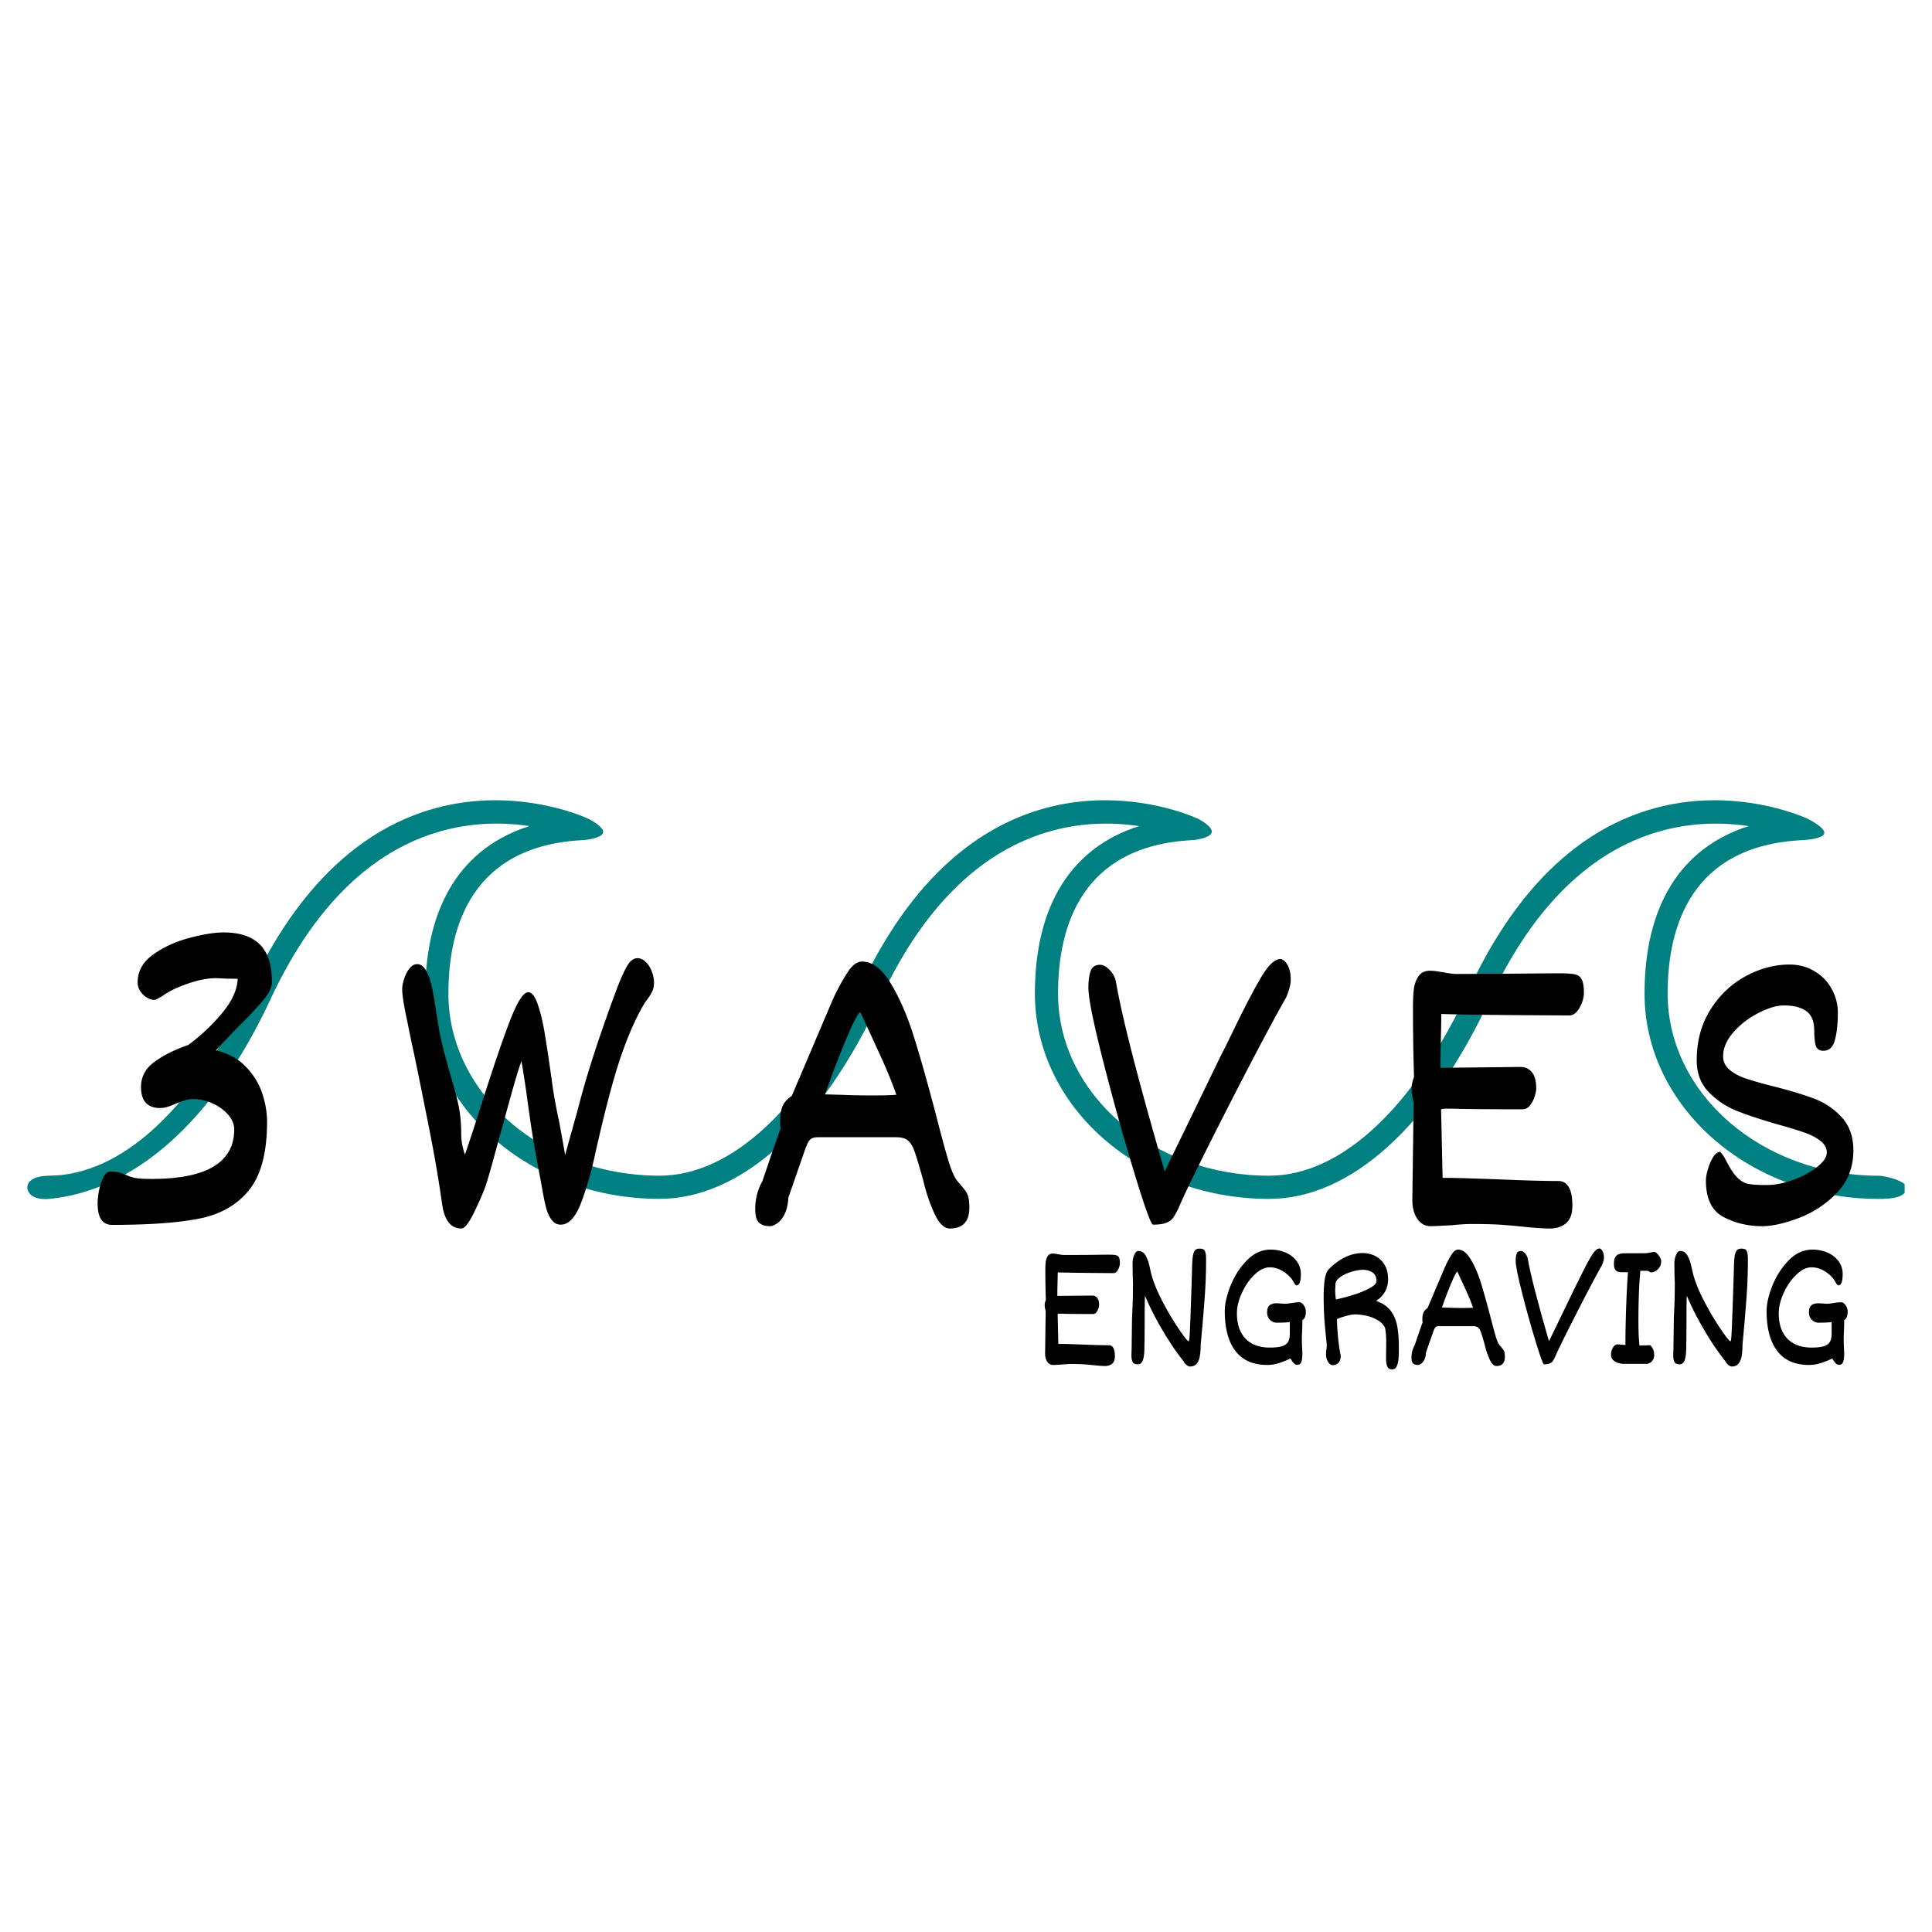 <?xml version="1.0" encoding="UTF-8"?>
<svg data-bbox="5.309 155.328 364.687 110.47" height="500" viewBox="0 0 375 375" width="500" xmlns="http://www.w3.org/2000/svg" data-type="color">
    <g>
        <defs>
            <clipPath id="551b4e21-4ec3-482a-b9d7-f87816959a32">
                <path d="M5.191 155h364.5v78H5.191Zm0 0"/>
            </clipPath>
        </defs>
        <g clip-path="url(#551b4e21-4ec3-482a-b9d7-f87816959a32)">
            <path d="M364.648 228.21c-22.586 0-40.96-15.862-40.96-35.366 0-12.969 4.519-28.664 26.062-29.77 1.04-.058 4.152-.304 4.344-1.332.183-1.027-2.614-2.554-3.563-2.969-4.261-1.84-42.238-16.585-65.433 33.317-10.676 22.953-24.805 36.117-38.774 36.117-22.59 0-40.96-15.863-40.96-35.367 0-12.969 4.515-28.664 26.054-29.77 1.043-.058 3.586-.52 3.777-1.539.184-1.027-2.039-2.344-2.996-2.761-4.254-1.84-42.23-16.586-65.437 33.316-10.672 22.953-24.805 36.117-38.77 36.117-22.586 0-40.96-15.863-40.96-35.367 0-12.969 4.519-28.664 26.062-29.77 1.035-.058 3.785-.445 3.972-1.472.184-1.024-2.242-2.414-3.199-2.828-4.254-1.832-42.238-16.586-65.437 33.316-10.668 22.953-24.801 35.996-38.77 36.117-3.023.04-4.351 1.012-4.351 2.258 0 1.238 1.257 2.547 4.347 2.238 15.707-1.554 31.403-14.11 42.836-38.707 15.465-33.277 37.692-35.558 50.27-33.644-13.125 4.156-20.219 15.394-20.219 32.508 0 21.976 20.387 39.847 45.445 39.847 15.785 0 31.403-14.11 42.844-38.707 15.465-33.277 37.68-35.562 50.262-33.644-13.125 4.156-20.223 15.394-20.223 32.507 0 21.977 20.39 39.848 45.45 39.848 15.788 0 31.402-14.11 42.831-38.707 15.473-33.277 37.7-35.562 50.274-33.648-13.13 4.16-20.223 15.398-20.223 32.511 0 21.977 20.39 39.848 45.445 39.848 4.508 0 5.348-1 5.348-2.238 0-1.258-4.105-2.258-5.348-2.258m0 0" fill="#008080" data-color="1"/>
        </g>
        <path d="M215.26 243.533q.92 0 1.329.093.404.083.593.422.188.33.188 1.094 0 .673-.375 1.328c-.242.43-.524.64-.844.64q-8.205-.045-10.844-.14 0 .58-.047 2.203a123 123 0 0 0-.03 2.36l6.75-.063q.62.001.984.438.375.438.375 1.375 0 .252-.141.687a2.2 2.2 0 0 1-.39.75c-.18.219-.391.328-.641.328q-3.394.002-5.328-.031-.423-.03-.938-.031-.486.002-.61.062l.126 5.797q1.184.002 2.656.063c.988.03 1.648.054 1.984.062q3.31.14 5.157.14 1.185.001 1.187 2.094c0 .688-.18 1.184-.531 1.485q-.534.452-1.36.453c-.511 0-1.246-.055-2.203-.156a42 42 0 0 0-1.968-.172 38 38 0 0 0-2.438-.063q-.689 0-1.625.094-1.47.094-1.875.094c-.469 0-.852-.215-1.14-.64q-.424-.64-.407-1.673l.11-8q0-.246-.094-.562l-.063-.297a3 3 0 0 1-.031-.453c0-.301.07-.633.219-1a172 172 0 0 1-.094-5.828c0-.625.023-1.145.078-1.563q.075-.638.39-1.125.312-.482.985-.484c.195 0 .406.023.625.062q.341.049.453.078.748.141 1.203.141l4.313-.016q3.17-.046 4.312-.046m0 0" fill="#000000" data-color="2"/>
        <path d="M222.24 251.501q-.063 1.267-.062 5c0 1.012-.008 1.793-.015 2.344v1.297q-.034.469-.032 1.312-.002 1.722-.297 2.547-.3.814-.968.813c-.5 0-.836-.14-1-.422q-.251-.42-.25-1.281-.002-.31.031-1.141l.078-6.094q.122-2.59.156-3.922.031-1.34.032-2.875-.001-.433-.032-.75a123 123 0 0 1-.047-3.218q-.001-.404.125-.953a3.2 3.2 0 0 1 .391-.938q.247-.406.594-.406.95 0 1.453.937.516.926.844 2.578.513 2.566 2.14 5.782 1.64 3.205 3.344 5.718c1.133 1.68 1.797 2.516 1.984 2.516.063 0 .114-.21.157-.64q.076-.657.187-3.704.123-3.047.328-9.797.03-1.529.141-2.312c.07-.52.203-.906.39-1.156q.296-.375.86-.375.514.001.781.125c.188.086.32.277.406.578q.141.439.141 1.375c0 2.437-.086 4.804-.25 7.094-.156 2.28-.402 5.21-.734 8.78l-.063.563v.469a13 13 0 0 1-.187 1.984q-.142.814-.594 1.36-.44.546-1.312.547-.315 0-.688-.328-.362-.311-.484-.61-2.099-2.625-4.125-6.062-2.034-3.452-3.422-6.735m0 0" fill="#000000" data-color="2"/>
        <path d="M252.18 252.767q.468.002.875.578.405.563.406 1.203-.001 1.313-.672 1.688 0 .658-.03 1.843a26 26 0 0 0-.063 1.844q0 1.22.094 2.656-.001.986-.125 1.5-.13.504-.329.657a.8.8 0 0 1-.53.172.85.85 0 0 1-.626-.25 4 4 0 0 1-.422-.532q-.189-.28-.297-.437a16 16 0 0 1-2.093.844 7.5 7.5 0 0 1-2.36.406q-4.127.001-6.203-2.703-2.08-2.702-2.078-7.782c0-1.375.375-3.007 1.125-4.906q1.138-2.841 3.172-4.922 2.028-2.076 4.61-2.078 1.557.002 2.906.578 1.342.58 2.14 1.657.811 1.078.813 2.515-.001 1.112-.22 1.656c-.148.356-.358.532-.64.532q-.11.001-.297-.25-.174-.265-.343-.547-.363-.609-.532-.75-1.861-1.952-4.015-1.953-1.455.001-2.938 1.422-1.487 1.423-2.453 3.53-.97 2.11-.969 3.985 0 2.237.813 3.719.81 1.488 2.234 2.203 1.42.72 3.297.719 1.624 0 2.469-.281.842-.295 1.14-.875.313-.591.313-1.61v-2.187c-.648.086-1.512.125-2.594.125a1.7 1.7 0 0 1-.828-.235 2.1 2.1 0 0 1-.703-.687 1.97 1.97 0 0 1-.281-1.063q0-.997.469-1.39c.32-.258.742-.391 1.265-.391q.546 0 1.625.094.5 0 1.39-.14c.595-.102 1.087-.157 1.485-.157m0 0" fill="#000000" data-color="2"/>
        <path d="M260.237 263.142q0 .845-.422 1.344-.421.482-1.125.484-.534-.001-.922-.64a2.7 2.7 0 0 1-.39-1.422q-.001-.266.062-.875.077-.575.078-.829 0-.45-.14-1.687a82 82 0 0 1-.329-3.719 63 63 0 0 1-.125-4.234q0-1.732.203-3.172.2-1.436.844-2.094 3.123-3.077 6.516-3.078c.851 0 1.656.184 2.406.547q1.125.551 1.828 1.687.703 1.126.703 2.797 0 1.519-.656 2.563a5.1 5.1 0 0 1-1.672 1.687q1.857.644 2.813 1.89.966 1.254 1.28 2.97c.22 1.148.329 2.562.329 4.25q0 1.376-.078 2.218c-.055.563-.172 1.032-.36 1.407-.18.375-.468.562-.875.562q-.69 0-.937-.562-.234-.563-.234-1.594v-.453q-.001-.855.015-1.313l.016-1.422q0-.795-.047-1.375a17 17 0 0 0-.172-1.328q-.439-.92-1.422-1.5a7.3 7.3 0 0 0-2.187-.86 11 11 0 0 0-2.313-.265c-.336 0-.883.102-1.64.297q-1.125.298-1.782.625c.02 1.086.098 2.328.235 3.735q.217 2.11.5 3.359m-1.079-12.719c0 .625.047 1.227.141 1.797a33 33 0 0 0 3.344-.875q1.857-.575 3.187-1.297 1.343-.731 1.344-1.375-.001-1.183-.781-1.687-.768-.516-1.875-.516c-.649 0-1.387.133-2.219.39q-1.252.375-2.172 1.032-.909.644-.922 1.406l-.015.563c-.024.242-.031.43-.031.562m0 0" fill="#000000" data-color="2"/>
        <path d="M279.31 257.408c-.262 0-.453.039-.578.109q-.176.111-.328.422-.141.3-.407 1.11l-1.218 3.468q-.05.924-.344 1.469-.3.534-.64.734-.347.218-.548.219c-.43 0-.75-.102-.968-.297q-.315-.31-.313-1.125-.001-1.312.625-2.406l.406-1.203a100 100 0 0 1 1.141-3.25 1.7 1.7 0 0 1-.062-.516c0-.563.066-1.008.203-1.344q.217-.498.796-.89l3.422-8.047q.03-.078.078-.172c.032-.063.063-.133.094-.219q.67-1.357 1.203-2.14.545-.781 1.141-.782c.883 0 1.703.633 2.453 1.89q1.139 1.894 1.938 4.438.793 2.55 1.812 6.422.702 2.737 1.094 4.063.388 1.314.781 1.75.06.094.14.187.092.096.173.203.31.363.437.563c.082.125.145.289.188.484q.06.299.062.844c0 1.168-.555 1.75-1.656 1.75q-.72 0-1.313-1.313a15 15 0 0 1-.937-2.796l-.14-.516q-.424-1.467-.641-2.031-.204-.575-.532-.828c-.218-.165-.539-.25-.953-.25Zm1.937-3.579q1.313.047 2.578.047 1.326 0 2.094-.047c-.367-1.07-.906-2.379-1.625-3.921l-1.422-3.094q-.347.204-1.343 2.625a77 77 0 0 0-1.641 4.344Zm0 0" fill="#000000" data-color="2"/>
        <path d="M295.188 242.814q.373 0 .781.406.406.41.547.984.75 4.47 4.14 16.125.17-.386 1.704-3.515l3.063-6.328c.195-.383.578-1.157 1.14-2.313q1.358-2.777 2.266-4.312.903-1.531 1.625-1.532.17.002.375.204.201.189.344.593c.101.262.156.578.156.953q-.001.597-.406 1.516-1.676 2.94-4.985 9.438-3.316 6.485-4.125 8.406-.281.58-.469.828c-.125.156-.32.289-.578.39-.25.102-.617.157-1.094.157q-.25.002-1.64-4.531-1.379-4.53-2.61-9.375-1.235-4.857-1.234-6.157-.002-.796.172-1.36c.125-.382.398-.577.828-.577m0 0" fill="#000000" data-color="2"/>
        <path d="M318.39 246.658q-.375 3.924-.375 9.953 0 2.577.203 4.547l1.328-.016q.247-.03.735-.031.388.298.594.797c.132.335.203.726.203 1.171q0 .47-.235.844-.223.376-.562.594a1.3 1.3 0 0 1-.656.203h-4.532q-.408.001-.969-.156a2.6 2.6 0 0 1-1-.563c-.28-.258-.421-.61-.421-1.047q0-.78.375-1.39c.25-.414.554-.625.922-.625l1.5.125v-.813q0-2.577.14-6.703.155-4.136.344-6.61h-1c-.344 0-.637-.023-.875-.077q-.347-.077-.594-.422-.251-.357-.25-1.094v-.078q0-1.077.469-1.531.467-.47 1.656-.47l4.031-.015c.157 0 .461-.047.922-.14.406-.07.649-.11.735-.11q.262 0 .578.328c.219.211.398.454.547.735q.234.423.234.719 0 .703-.328 1.203-.328.487-.797.734c-.305.168-.578.25-.828.25-.086 0-.203-.05-.36-.156a.8.8 0 0 0-.453-.156Zm0 0" fill="#000000" data-color="2"/>
        <path d="M327.407 251.501q-.064 1.267-.063 5c0 1.012-.008 1.793-.015 2.344v1.297a19 19 0 0 0-.032 1.312q-.001 1.722-.297 2.547-.3.814-.968.813c-.5 0-.836-.14-1-.422q-.251-.42-.25-1.281-.002-.31.031-1.141l.078-6.094q.122-2.59.156-3.922.031-1.34.032-2.875-.001-.433-.032-.75a123 123 0 0 1-.047-3.218q-.001-.404.125-.953a3.2 3.2 0 0 1 .391-.938q.247-.406.594-.406.95 0 1.453.937.516.926.844 2.578c.344 1.711 1.054 3.637 2.14 5.782q1.64 3.205 3.344 5.718c1.133 1.68 1.797 2.516 1.984 2.516.063 0 .114-.21.157-.64q.076-.657.187-3.704.124-3.047.328-9.797.03-1.529.141-2.312c.07-.52.203-.906.39-1.156q.296-.375.86-.375.514.001.781.125c.188.086.32.277.406.578q.141.439.141 1.375c0 2.437-.086 4.804-.25 7.094-.156 2.28-.402 5.21-.734 8.78l-.063.563v.469a13 13 0 0 1-.187 1.984q-.142.814-.594 1.36-.44.546-1.312.547-.315 0-.688-.328-.362-.311-.484-.61-2.099-2.625-4.125-6.062-2.034-3.452-3.422-6.735m0 0" fill="#000000" data-color="2"/>
        <path d="M357.347 252.767c.313 0 .602.195.875.578q.406.563.406 1.203-.002 1.313-.671 1.688-.001.658-.032 1.843a26 26 0 0 0-.062 1.844q0 1.22.094 2.656-.001.986-.125 1.5-.13.504-.329.657a.8.8 0 0 1-.53.172.85.85 0 0 1-.626-.25 4 4 0 0 1-.422-.532q-.189-.28-.297-.437a16 16 0 0 1-2.093.844 7.5 7.5 0 0 1-2.36.406q-4.127.001-6.203-2.703-2.08-2.702-2.078-7.782c0-1.375.375-3.007 1.125-4.906q1.137-2.841 3.172-4.922 2.028-2.076 4.61-2.078 1.557.002 2.906.578 1.342.58 2.14 1.657.812 1.078.813 2.515-.001 1.112-.22 1.656c-.148.356-.358.532-.64.532q-.11.001-.297-.25-.175-.265-.343-.547-.363-.609-.532-.75-1.861-1.952-4.015-1.953-1.455.001-2.938 1.422-1.487 1.423-2.453 3.53-.97 2.11-.969 3.985 0 2.237.813 3.719.81 1.488 2.234 2.203 1.42.72 3.297.719 1.624 0 2.469-.281.842-.295 1.14-.875.313-.591.313-1.61v-2.187c-.648.086-1.512.125-2.594.125a1.7 1.7 0 0 1-.828-.235 2.1 2.1 0 0 1-.703-.687 1.97 1.97 0 0 1-.281-1.063q0-.997.469-1.39c.32-.258.742-.391 1.265-.391q.546 0 1.625.094.5 0 1.39-.14.89-.155 1.485-.157m0 0" fill="#000000" data-color="2"/>
        <path d="M29.448 228.828q16.014.001 16.015-9.625 0-1.453-1.156-2.812-1.159-1.36-3.015-2.203c-1.243-.57-2.516-.86-3.829-.86q-.831 0-1.5.219-.656.205-1.812.656c-.605.274-1.152.484-1.64.64a5 5 0 0 1-1.5.22q-1.781 0-2.72-1.032c-.617-.687-.921-1.703-.921-3.047 0-2.007.894-3.656 2.687-4.937q2.686-1.921 6.453-3.203a37 37 0 0 0 6.578-6.172q2.919-3.5 3.047-6.688l-1.984-.03-2.188-.095q-2.438 0-5.562 1.078-3.129 1.079-5.016 2.485-.3.128-.734.39-.421.268-.75.266c-.418 0-.883-.148-1.39-.453q-.767-.449-1.282-1.234a3.1 3.1 0 0 1-.515-1.703c0-2.176 1.007-3.985 3.03-5.422q3.048-2.17 7.032-3.22 3.983-1.06 6.625-1.062 4.716 0 7.047 2.344 2.327 2.331 2.328 7.281 0 1.407-1.453 3.235-1.44 1.814-4.578 4.953-3.675 3.752-4.828 5.078 3.59.86 5.828 3.203 2.231 2.333 3.156 5.156.937 2.83.937 5.485-.002 8.878-3.437 13.203c-2.281 2.875-5.477 4.734-9.578 5.578-4.106.836-9.793 1.25-17.063 1.25q-2.812 0-2.812-4.172 0-1.077.281-2.547.293-1.464.844-2.531.563-1.078 1.265-1.078 1.155 0 1.735.14c.383.094.812.243 1.281.438q.796.408 1.797.625 1.012.204 3.297.203m0 0" fill="#000000" data-color="2"/>
        <path d="M85.428 200.938q.75 3.469 2.031 7.812 1.06 3.503 1.563 5.922.499 2.424.5 5.36-.002 2.097.734 4.077l1.735-5.203 1.375-4.297q3.34-10.53 5.53-16.265 2.188-5.749 3.641-5.75 1.031.002 1.829 2.312.809 2.314 1.359 5.64.562 3.33 1.36 9.032.451 3.551 1.484 8.344.856 4.582 1.11 6.281l2.483-8.89q2.261-8.967 6.938-21.688l.578-1.562q1.078-2.859 1.984-4.47.903-1.607 2.063-1.609c.582 0 1.117.243 1.61.72q.75.719 1.171 1.843.436 1.111.438 2.14-.001 1.002-.313 1.657-.299.656-.75 1.297-.457.643-.703.968-2.44 4.018-4.61 10.297-2.172 6.281-4.984 18.797-1.19 5.578-2.812 9.797c-1.074 2.805-2.383 4.203-3.922 4.203-.742 0-1.344-.32-1.812-.969q-.704-.965-1.079-2.453-.376-1.481-.828-4.14l-.203-1.11q-1.158-6.03-1.672-9.375a301 301 0 0 1-.969-6.781 243 243 0 0 0-1.078-6.937q-.86 2.437-2.125 7.03-1.265 4.581-1.547 5.61-.298 1.034-1.359 4.938-1.05 3.908-1.86 6.5-.75 2.11-2.28 5.28-1.536 3.158-2.485 3.157-2.923.002-3.672-4.297a257 257 0 0 0-2.187-13.094 1504 1504 0 0 0-3.344-16.609q-.456-2.062-.812-3.797-.347-1.745-.641-3.14a60 60 0 0 1-.578-3.063q-.251-1.53-.25-2.484 0-.825.375-1.985.375-1.155 1.031-2 .667-.843 1.5-.843 1.06 0 1.781 1.359.734 1.36 1.125 3.281c.258 1.281.54 2.961.844 5.031q.574 3.504.703 4.125m0 0" fill="#000000" data-color="2"/>
        <path d="M158.806 220.734c-.574 0-1 .086-1.28.25q-.41.236-.767.938-.346.704-.968 2.562l-2.766 7.97q-.128 2.109-.812 3.358-.673 1.236-1.47 1.704-.784.482-1.233.484-1.489 0-2.204-.703c-.48-.469-.718-1.32-.718-2.563q0-3.013 1.406-5.5l.937-2.765q1.53-4.577 2.61-7.485c-.086-.27-.125-.656-.125-1.156q0-1.933.469-3.094.482-1.155 1.796-2.015l7.86-18.469q.077-.169.172-.39.105-.236.234-.516 1.53-3.106 2.766-4.906 1.249-1.795 2.609-1.797 3.061.001 5.64 4.343 2.58 4.33 4.407 10.188 1.84 5.847 4.172 14.719c1.07 4.187 1.91 7.289 2.515 9.297q.903 3.016 1.782 4.046c.101.137.218.278.343.422q.186.207.391.453.703.83.984 1.282.296.455.438 1.14c.101.45.156 1.086.156 1.906q-.002 4.018-3.812 4.016-1.643.001-3.016-3.016a34 34 0 0 1-2.14-6.406l-.329-1.156q-.954-3.387-1.453-4.687c-.336-.864-.75-1.489-1.25-1.875-.492-.383-1.215-.579-2.172-.579Zm4.47-8.234c2.007.086 3.976.125 5.905.125q3.061.001 4.797-.125-1.253-3.668-3.719-8.953l-3.265-7.11q-.785.457-3.063 6-2.267 5.532-3.797 9.985Zm0 0" fill="#000000" data-color="2"/>
        <path d="M213.518 187.266q.872 0 1.797.937a4.66 4.66 0 0 1 1.266 2.234c1.156 6.836 4.32 19.165 9.5 36.985.25-.582 1.539-3.27 3.875-8.063l7.03-14.5c.47-.875 1.349-2.648 2.642-5.328q3.093-6.358 5.171-9.875 2.093-3.515 3.75-3.515.375 0 .844.468c.32.305.594.758.813 1.36q.327.909.328 2.187c0 .906-.305 2.063-.906 3.469q-3.846 6.738-11.454 21.625-7.594 14.894-9.453 19.313-.656 1.328-1.078 1.89-.408.55-1.297.906-.892.342-2.547.344c-.386 0-1.632-3.46-3.734-10.39a480 480 0 0 1-5.984-21.516q-2.83-11.139-2.828-14.11c0-1.218.132-2.257.406-3.125.281-.863.898-1.296 1.86-1.296m0 0" fill="#000000" data-color="2"/>
        <path d="M302.603 188.922q2.107 0 3.031.187c.625.118 1.078.438 1.36.97.289.523.437 1.358.437 2.515q0 1.534-.844 3.015c-.562.993-1.218 1.485-1.968 1.485q-18.799-.077-24.86-.281 0 1.314-.093 5.03a292 292 0 0 0-.079 5.423l15.5-.172q1.407.001 2.25 1.015.844 1.018.844 3.157 0 .58-.312 1.578a5.5 5.5 0 0 1-.907 1.734c-.398.492-.886.734-1.468.734-5.18 0-9.258-.023-12.235-.078a43 43 0 0 0-2.14-.047q-1.113.001-1.407.125l.297 13.313q2.718.001 6.11.125 3.387.11 4.547.156 7.594.328 11.812.328c1.813 0 2.719 1.602 2.719 4.797q0 2.36-1.219 3.39-1.22 1.032-3.11 1.032-1.736 0-5.046-.328a123 123 0 0 0-4.516-.406q-2.174-.14-5.61-.14-1.562-.002-3.718.218c-2.25.133-3.68.203-4.281.203q-1.629-.002-2.625-1.469-.984-1.465-.938-3.828l.25-18.344q-.002-.573-.203-1.312a7 7 0 0 1-.125-.688 6.4 6.4 0 0 1-.078-1.015q-.001-1.03.484-2.313a412 412 0 0 1-.203-13.344q-.001-2.138.157-3.609.17-1.465.89-2.562.732-1.092 2.266-1.094.703.001 1.453.125.763.128 1.016.156 1.734.344 2.765.344l9.875-.047q7.279-.077 9.922-.078m0 0" fill="#000000" data-color="2"/>
        <path d="M342.02 238q-4.127 0-7.515-1.797-3.391-1.794-3.39-7.094-.002-.826.39-2.156a9.5 9.5 0 0 1 1.016-2.36q.623-1.014 1.328-1.015.076 0 .406.422.327.41.625.984 1.23 2.439 2.25 3.5 1.012 1.05 2.172 1.297 1.155.235 3.547.235 2.438.001 5.203-1 2.765-1.013 4.64-2.5c1.258-1 1.891-1.938 1.891-2.813q0-1.278-1.203-2.234-1.19-.951-3.047-1.61c-1.242-.437-2.937-.957-5.094-1.562q-4.954-1.405-8.14-2.688a15.5 15.5 0 0 1-5.469-3.672q-2.297-2.403-2.297-6.125 0-5.624 2.672-9.859 2.672-4.232 6.844-6.484 4.17-2.25 8.5-2.25 2.73 0 4.875 1.312 2.156 1.299 3.328 3.453a9.46 9.46 0 0 1 1.172 4.61q0 3.141-.563 5.25-.55 2.11-2.234 2.11-1.16.002-1.469-.97-.313-.965-.312-2.875-.002-2.717-1.516-3.828-1.501-1.125-4.39-1.125-2.064 0-4.907 1.453c-1.887.961-3.508 2.203-4.86 3.735q-2.015 2.285-2.015 4.687 0 1.565 1.266 2.625 1.264 1.05 3.156 1.688 1.906.643 5.328 1.515c3.281.825 5.945 1.633 8 2.422a13.64 13.64 0 0 1 5.297 3.61q2.233 2.439 2.234 6.39 0 4.923-3.187 8.235-3.174 3.298-7.39 4.89Q344.954 238 342.02 238m0 0" fill="#000000" data-color="2"/>
    </g>
</svg>
